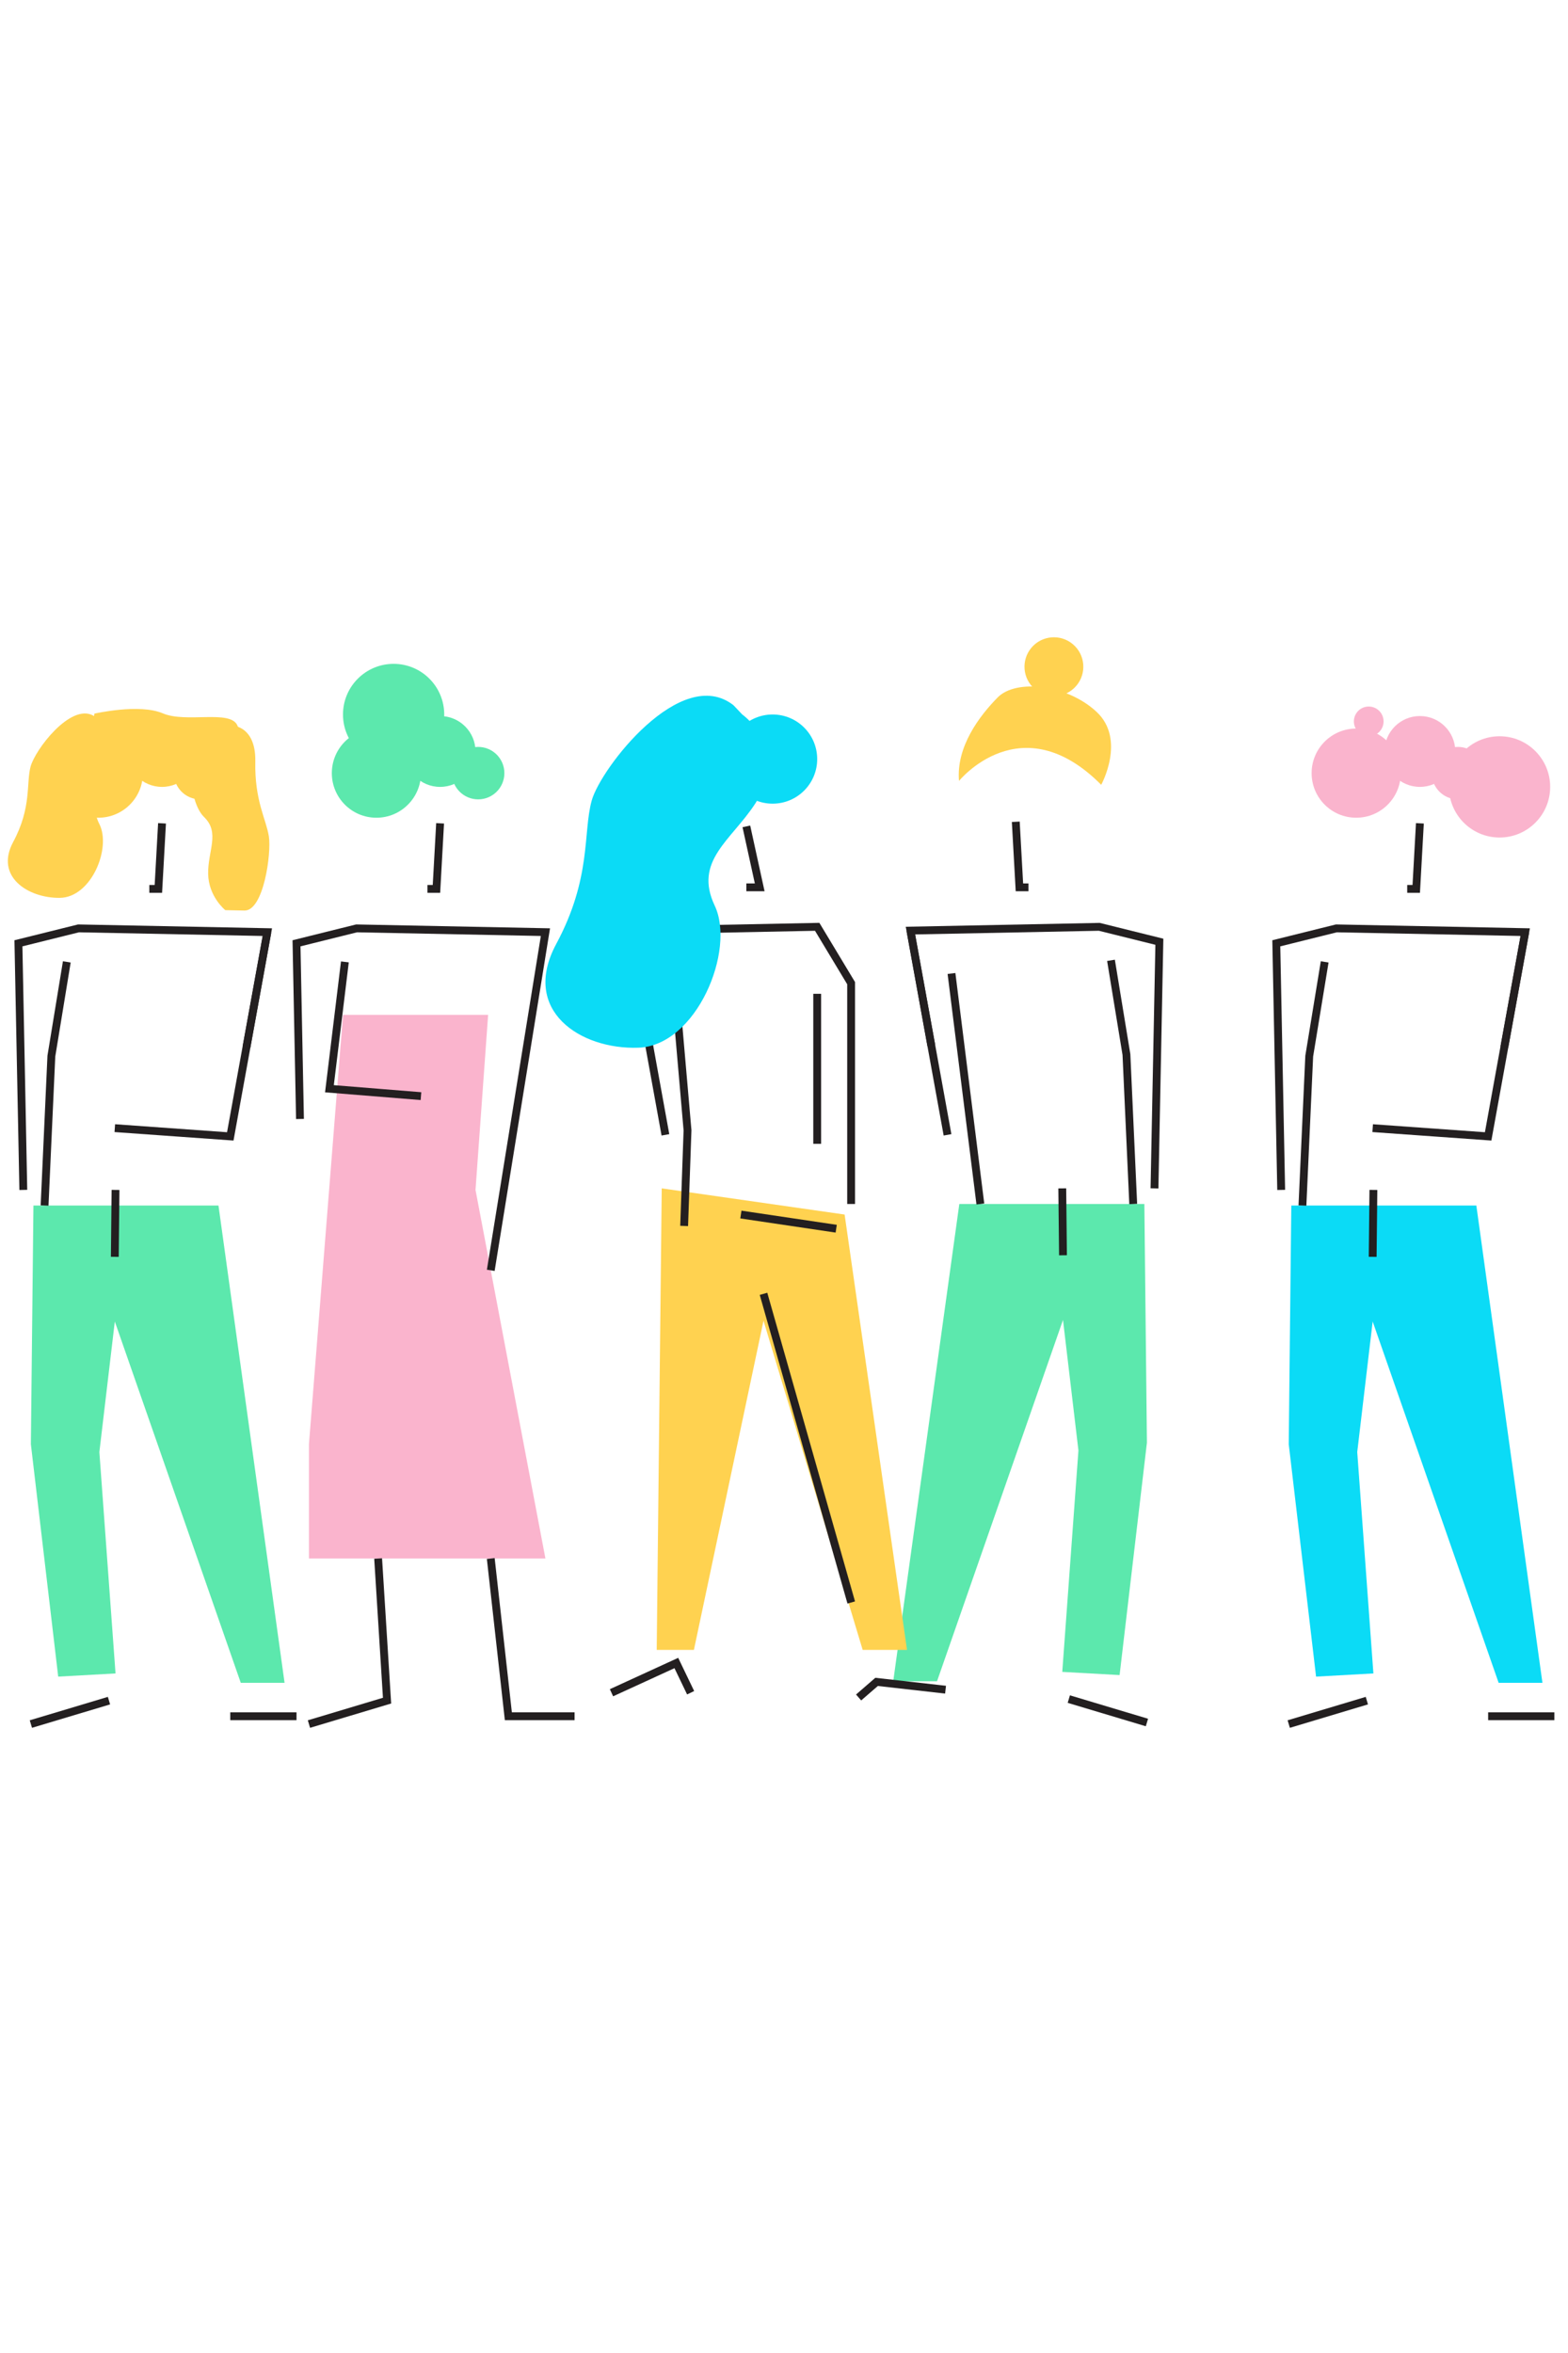 <?xml version="1.0" encoding="UTF-8"?>
<svg width="200px" height="300px" viewBox="0 0 200 300" version="1.1" xmlns="http://www.w3.org/2000/svg" xmlns:xlink="http://www.w3.org/1999/xlink">
    <title>9_illustration/200/People</title>
    <g id="9_illustration/200/People" stroke="none" stroke-width="1" fill="none" fill-rule="evenodd">
        <g id="Group-121" transform="translate(1, 81)">
            <polygon id="Fill-1" fill="#0BDBF6" points="187.309 72.701 195.739 133.555 190.153 133.555 174.085 87.488 172.117 104.13 174.178 132.358 166.866 132.764 163.38 103.128 163.707 72.701"></polygon>
            <g id="Group-120" transform="translate(0, 0.057)">
                <path d="M177.668,17.516 C177.668,20.657 175.123,23.201 171.984,23.201 C168.843,23.201 166.298,20.657 166.298,17.516 C166.298,14.376 168.843,11.831 171.984,11.831 C175.123,11.831 177.668,14.376 177.668,17.516" id="Fill-2" fill="#FAB4CD"></path>
                <path d="M184.625,14.753 C184.625,17.248 182.603,19.269 180.108,19.269 C177.614,19.269 175.591,17.248 175.591,14.753 C175.591,12.259 177.614,10.236 180.108,10.236 C182.603,10.236 184.625,12.259 184.625,14.753" id="Fill-4" fill="#FAB4CD"></path>
                <path d="M188.308,17.516 C188.308,19.363 186.811,20.859 184.965,20.859 C183.117,20.859 181.621,19.363 181.621,17.516 C181.621,15.669 183.117,14.173 184.965,14.173 C186.811,14.173 188.308,15.669 188.308,17.516" id="Fill-6" fill="#FAB4CD"></path>
                <line x1="173.343" y1="135.769" x2="163.38" y2="138.755" id="Stroke-8" stroke="#231F20"></line>
                <polyline id="Stroke-10" stroke="#231F20" points="190.882 52.441 193.543 37.789 169.456 37.308 161.793 39.211 162.416 70.654"></polyline>
                <polyline id="Stroke-12" stroke="#231F20" points="193.543 37.789 188.814 63.829 174.086 62.779"></polyline>
                <line x1="174.178" y1="70.654" x2="174.086" y2="79.185" id="Stroke-14" stroke="#231F20"></line>
                <line x1="188.814" y1="137.76" x2="197.262" y2="137.76" id="Stroke-16" stroke="#231F20"></line>
                <polyline id="Stroke-18" stroke="#231F20" points="180.108 23.915 179.643 32.275 178.491 32.275"></polyline>
                <polyline id="Stroke-20" stroke="#231F20" points="165.128 72.645 165.993 53.595 167.963 41.581"></polyline>
                <path d="M196.726,19.269 C196.726,22.835 193.836,25.725 190.271,25.725 C186.705,25.725 183.815,22.835 183.815,19.269 C183.815,15.704 186.705,12.814 190.271,12.814 C193.836,12.814 196.726,15.704 196.726,19.269" id="Fill-22" fill="#FAB4CD"></path>
                <path d="M175.477,10.919 C175.477,11.965 174.629,12.814 173.582,12.814 C172.536,12.814 171.688,11.965 171.688,10.919 C171.688,9.872 172.536,9.024 173.582,9.024 C174.629,9.024 175.477,9.872 175.477,10.919" id="Fill-24" fill="#FAB4CD"></path>
                <polygon id="Fill-26" fill="#FAB4CD" points="42.749 48.333 61.262 48.333 59.652 70.654 68.57 117.649 38.406 117.649 38.406 103.072"></polygon>
                <path d="M52.695,17.516 C52.695,20.657 50.15,23.201 47.011,23.201 C43.87,23.201 41.325,20.657 41.325,17.516 C41.325,14.376 43.87,11.831 47.011,11.831 C50.15,11.831 52.695,14.376 52.695,17.516" id="Fill-28" fill="#5CE8AD"></path>
                <path d="M59.652,14.753 C59.652,17.248 57.63,19.269 55.135,19.269 C52.641,19.269 50.618,17.248 50.618,14.753 C50.618,12.259 52.641,10.236 55.135,10.236 C57.63,10.236 59.652,12.259 59.652,14.753" id="Fill-30" fill="#5CE8AD"></path>
                <path d="M63.334,17.516 C63.334,19.363 61.837,20.859 59.991,20.859 C58.144,20.859 56.647,19.363 56.647,17.516 C56.647,15.669 58.144,14.173 59.991,14.173 C61.837,14.173 63.334,15.669 63.334,17.516" id="Fill-32" fill="#5CE8AD"></path>
                <polyline id="Stroke-34" stroke="#231F20" points="47.232 117.649 48.369 135.769 38.406 138.755"></polyline>
                <polyline id="Stroke-36" stroke="#231F20" points="61.597 80.906 68.57 37.789 44.482 37.308 36.82 39.211 37.263 61.61"></polyline>
                <polyline id="Stroke-38" stroke="#231F20" points="72.288 137.76 63.841 137.76 61.597 117.649"></polyline>
                <polyline id="Stroke-40" stroke="#231F20" points="55.135 23.915 54.67 32.275 53.518 32.275"></polyline>
                <polyline id="Stroke-42" stroke="#231F20" points="52.695 58.697 41.02 57.754 42.99 41.581"></polyline>
                <path d="M55.661,10.038 C55.661,13.603 52.77,16.493 49.205,16.493 C45.64,16.493 42.749,13.603 42.749,10.038 C42.749,6.472 45.64,3.582 49.205,3.582 C52.77,3.582 55.661,6.472 55.661,10.038" id="Fill-44" fill="#5CE8AD"></path>
                <path d="M13.766,11.723 C13.766,11.723 15.554,14.575 14.304,17.215 C13.054,19.854 10.11,20.952 11.669,23.998 C13.229,27.043 10.661,33.389 6.608,33.418 C2.556,33.449 -1.685,30.698 0.681,26.293 C3.048,21.888 2.33,18.851 2.896,16.698 C3.462,14.544 7.967,8.608 10.866,10.165 L13.766,11.723 Z" id="Fill-46" fill="#FFD250"></path>
                <path d="M27.737,34.984 C27.737,34.984 25.6,33.273 25.549,30.355 C25.5,27.437 27.087,25.108 25.038,23.121 C22.988,21.134 22.578,14.319 25.258,12.429 C27.937,10.539 31.668,11.033 31.565,16.031 C31.462,21.03 32.95,23.397 33.293,25.57 C33.635,27.742 32.623,35.084 30.18,35.034 L27.737,34.984 Z" id="Fill-48" fill="#FFD250"></path>
                <polygon id="Fill-50" fill="#5CE8AD" points="26.867 72.645 35.297 133.498 29.711 133.498 13.644 87.431 11.674 104.073 13.736 132.302 6.424 132.707 2.938 103.072 3.265 72.645"></polygon>
                <path d="M17.226,17.516 C17.226,20.657 14.681,23.201 11.542,23.201 C8.402,23.201 5.856,20.657 5.856,17.516 C5.856,14.376 8.402,11.831 11.542,11.831 C14.681,11.831 17.226,14.376 17.226,17.516" id="Fill-52" fill="#FFD250"></path>
                <path d="M24.183,14.753 C24.183,17.248 22.161,19.269 19.666,19.269 C17.172,19.269 15.149,17.248 15.149,14.753 C15.149,12.259 17.172,10.236 19.666,10.236 C22.161,10.236 24.183,12.259 24.183,14.753" id="Fill-54" fill="#FFD250"></path>
                <path d="M27.866,17.516 C27.866,19.363 26.369,20.859 24.523,20.859 C22.675,20.859 21.179,19.363 21.179,17.516 C21.179,15.669 22.675,14.173 24.523,14.173 C26.369,14.173 27.866,15.669 27.866,17.516" id="Fill-56" fill="#FFD250"></path>
                <line x1="12.901" y1="135.769" x2="2.938" y2="138.755" id="Stroke-58" stroke="#231F20"></line>
                <polyline id="Stroke-60" stroke="#231F20" points="30.44 52.441 33.101 37.789 9.013 37.308 1.351 39.211 1.973 70.654"></polyline>
                <polyline id="Stroke-62" stroke="#231F20" points="33.102 37.789 28.372 63.829 13.644 62.779"></polyline>
                <line x1="13.736" y1="70.654" x2="13.644" y2="79.185" id="Stroke-64" stroke="#231F20"></line>
                <line x1="28.372" y1="137.76" x2="36.82" y2="137.76" id="Stroke-66" stroke="#231F20"></line>
                <polyline id="Stroke-68" stroke="#231F20" points="19.666 23.915 19.201 32.275 18.049 32.275"></polyline>
                <polyline id="Stroke-70" stroke="#231F20" points="4.686 72.645 5.551 53.595 7.521 41.581"></polyline>
                <path d="M11.041,9.929 C11.041,9.929 16.776,8.616 19.763,9.891 C22.751,11.165 28.322,9.389 29.271,11.415 C30.22,13.441 27.588,16.287 27.588,16.287 L21.425,16.287 C20.902,16.287 14.357,16.429 14.073,16.287 C13.789,16.144 9.521,17.834 9.876,16.669 C10.232,15.504 11.041,9.929 11.041,9.929" id="Fill-72" fill="#FFD250"></path>
                <polygon id="Fill-74" fill="#5CE8AD" points="121.362 72.447 112.932 133.3 118.518 133.3 134.586 87.233 136.555 103.875 134.493 132.104 141.805 132.51 145.291 102.874 144.964 72.447"></polygon>
                <line x1="135.329" y1="135.572" x2="145.292" y2="138.557" id="Stroke-76" stroke="#231F20"></line>
                <polyline id="Stroke-78" stroke="#231F20" points="117.789 52.243 115.127 37.591 139.215 37.111 146.878 39.013 146.256 70.456"></polyline>
                <line x1="115.128" y1="37.591" x2="119.857" y2="63.631" id="Stroke-80" stroke="#231F20"></line>
                <line x1="134.493" y1="70.456" x2="134.585" y2="78.987" id="Stroke-82" stroke="#231F20"></line>
                <polyline id="Stroke-84" stroke="#231F20" points="128.563 23.717 129.028 32.077 130.18 32.077"></polyline>
                <polyline id="Stroke-86" stroke="#231F20" points="143.543 72.447 142.678 53.397 140.708 41.383"></polyline>
                <line x1="120.363" y1="43.06" x2="124.046" y2="72.447" id="Stroke-88" stroke="#231F20"></line>
                <path d="M121.321,18.51 C121.321,18.51 129.243,8.721 139.46,19.002 C139.46,19.002 142.646,13.228 138.871,9.704 C135.097,6.182 128.604,5.481 126.258,7.86 C123.912,10.24 120.952,14.15 121.321,18.51" id="Fill-90" fill="#FFD250"></path>
                <path d="M135.847,1.079 C134.262,-0.259 131.895,-0.058 130.558,1.526 C129.222,3.11 129.423,5.479 131.005,6.814 C132.59,8.152 134.958,7.951 136.294,6.368 C137.632,4.783 137.43,2.415 135.847,1.079" id="Fill-92" fill="#FFD250"></path>
                <path d="M91.864,15.723 C91.864,18.864 94.409,21.408 97.548,21.408 C100.688,21.408 103.234,18.864 103.234,15.723 C103.234,12.583 100.688,10.038 97.548,10.038 C94.409,10.038 91.864,12.583 91.864,15.723" id="Fill-94" fill="#0BDBF6"></path>
                <path d="M86.447,17.318 C86.447,19.813 88.469,21.835 90.964,21.835 C93.458,21.835 95.481,19.813 95.481,17.318 C95.481,14.824 93.458,12.801 90.964,12.801 C88.469,12.801 86.447,14.824 86.447,17.318" id="Fill-96" fill="#FFD250"></path>
                <path d="M83.405,20.374 C83.405,22.221 84.902,23.717 86.748,23.717 C88.595,23.717 90.092,22.221 90.092,20.374 C90.092,18.527 88.595,17.031 86.748,17.031 C84.902,17.031 83.405,18.527 83.405,20.374" id="Fill-98" fill="#FFD250"></path>
                <polyline id="Stroke-100" stroke="#231F20" points="83.875 63.631 79.146 37.591 103.234 37.11 107.561 44.294 107.561 72.447"></polyline>
                <polyline id="Stroke-102" stroke="#231F20" points="94.199 24.305 95.901 32.077 94.199 32.077"></polyline>
                <polygon id="Fill-104" fill="#FFD250" points="87.508 129.302 82.765 129.302 83.405 70.456 106.732 73.794 114.69 129.302 109.036 129.302 96.387 87.333"></polygon>
                <line x1="96.387" y1="83.903" x2="107.577" y2="123.255" id="Stroke-106" stroke="#231F20"></line>
                <line x1="93.501" y1="73.794" x2="105.658" y2="75.6" id="Stroke-108" stroke="#231F20"></line>
                <polyline id="Stroke-110" stroke="#231F20" points="87.091 134.763 85.267 130.971 76.996 134.763"></polyline>
                <polyline id="Stroke-112" stroke="#231F20" points="108.517 135.366 110.811 133.379 119.606 134.373"></polyline>
                <polyline id="Stroke-114" stroke="#231F20" points="86.263 75.247 86.693 63.056 84.495 37.789"></polyline>
                <path d="M93.675,10.038 C93.675,10.038 99.909,14.4 95.322,21.413 C92.248,26.113 87.46,28.71 90.161,34.406 C92.862,40.102 87.844,52.262 80.428,52.522 C73.012,52.783 65.391,47.78 69.941,39.309 C74.492,30.839 73.331,25.117 74.475,21.005 C75.618,16.892 85.867,3.608 92.557,8.858 L93.675,10.038 Z" id="Fill-116" fill="#0BDBF6"></path>
                <line x1="103.234" y1="45.65" x2="103.234" y2="64.775" id="Stroke-118" stroke="#231F20"></line>
            </g>
        </g>
    </g>
</svg>